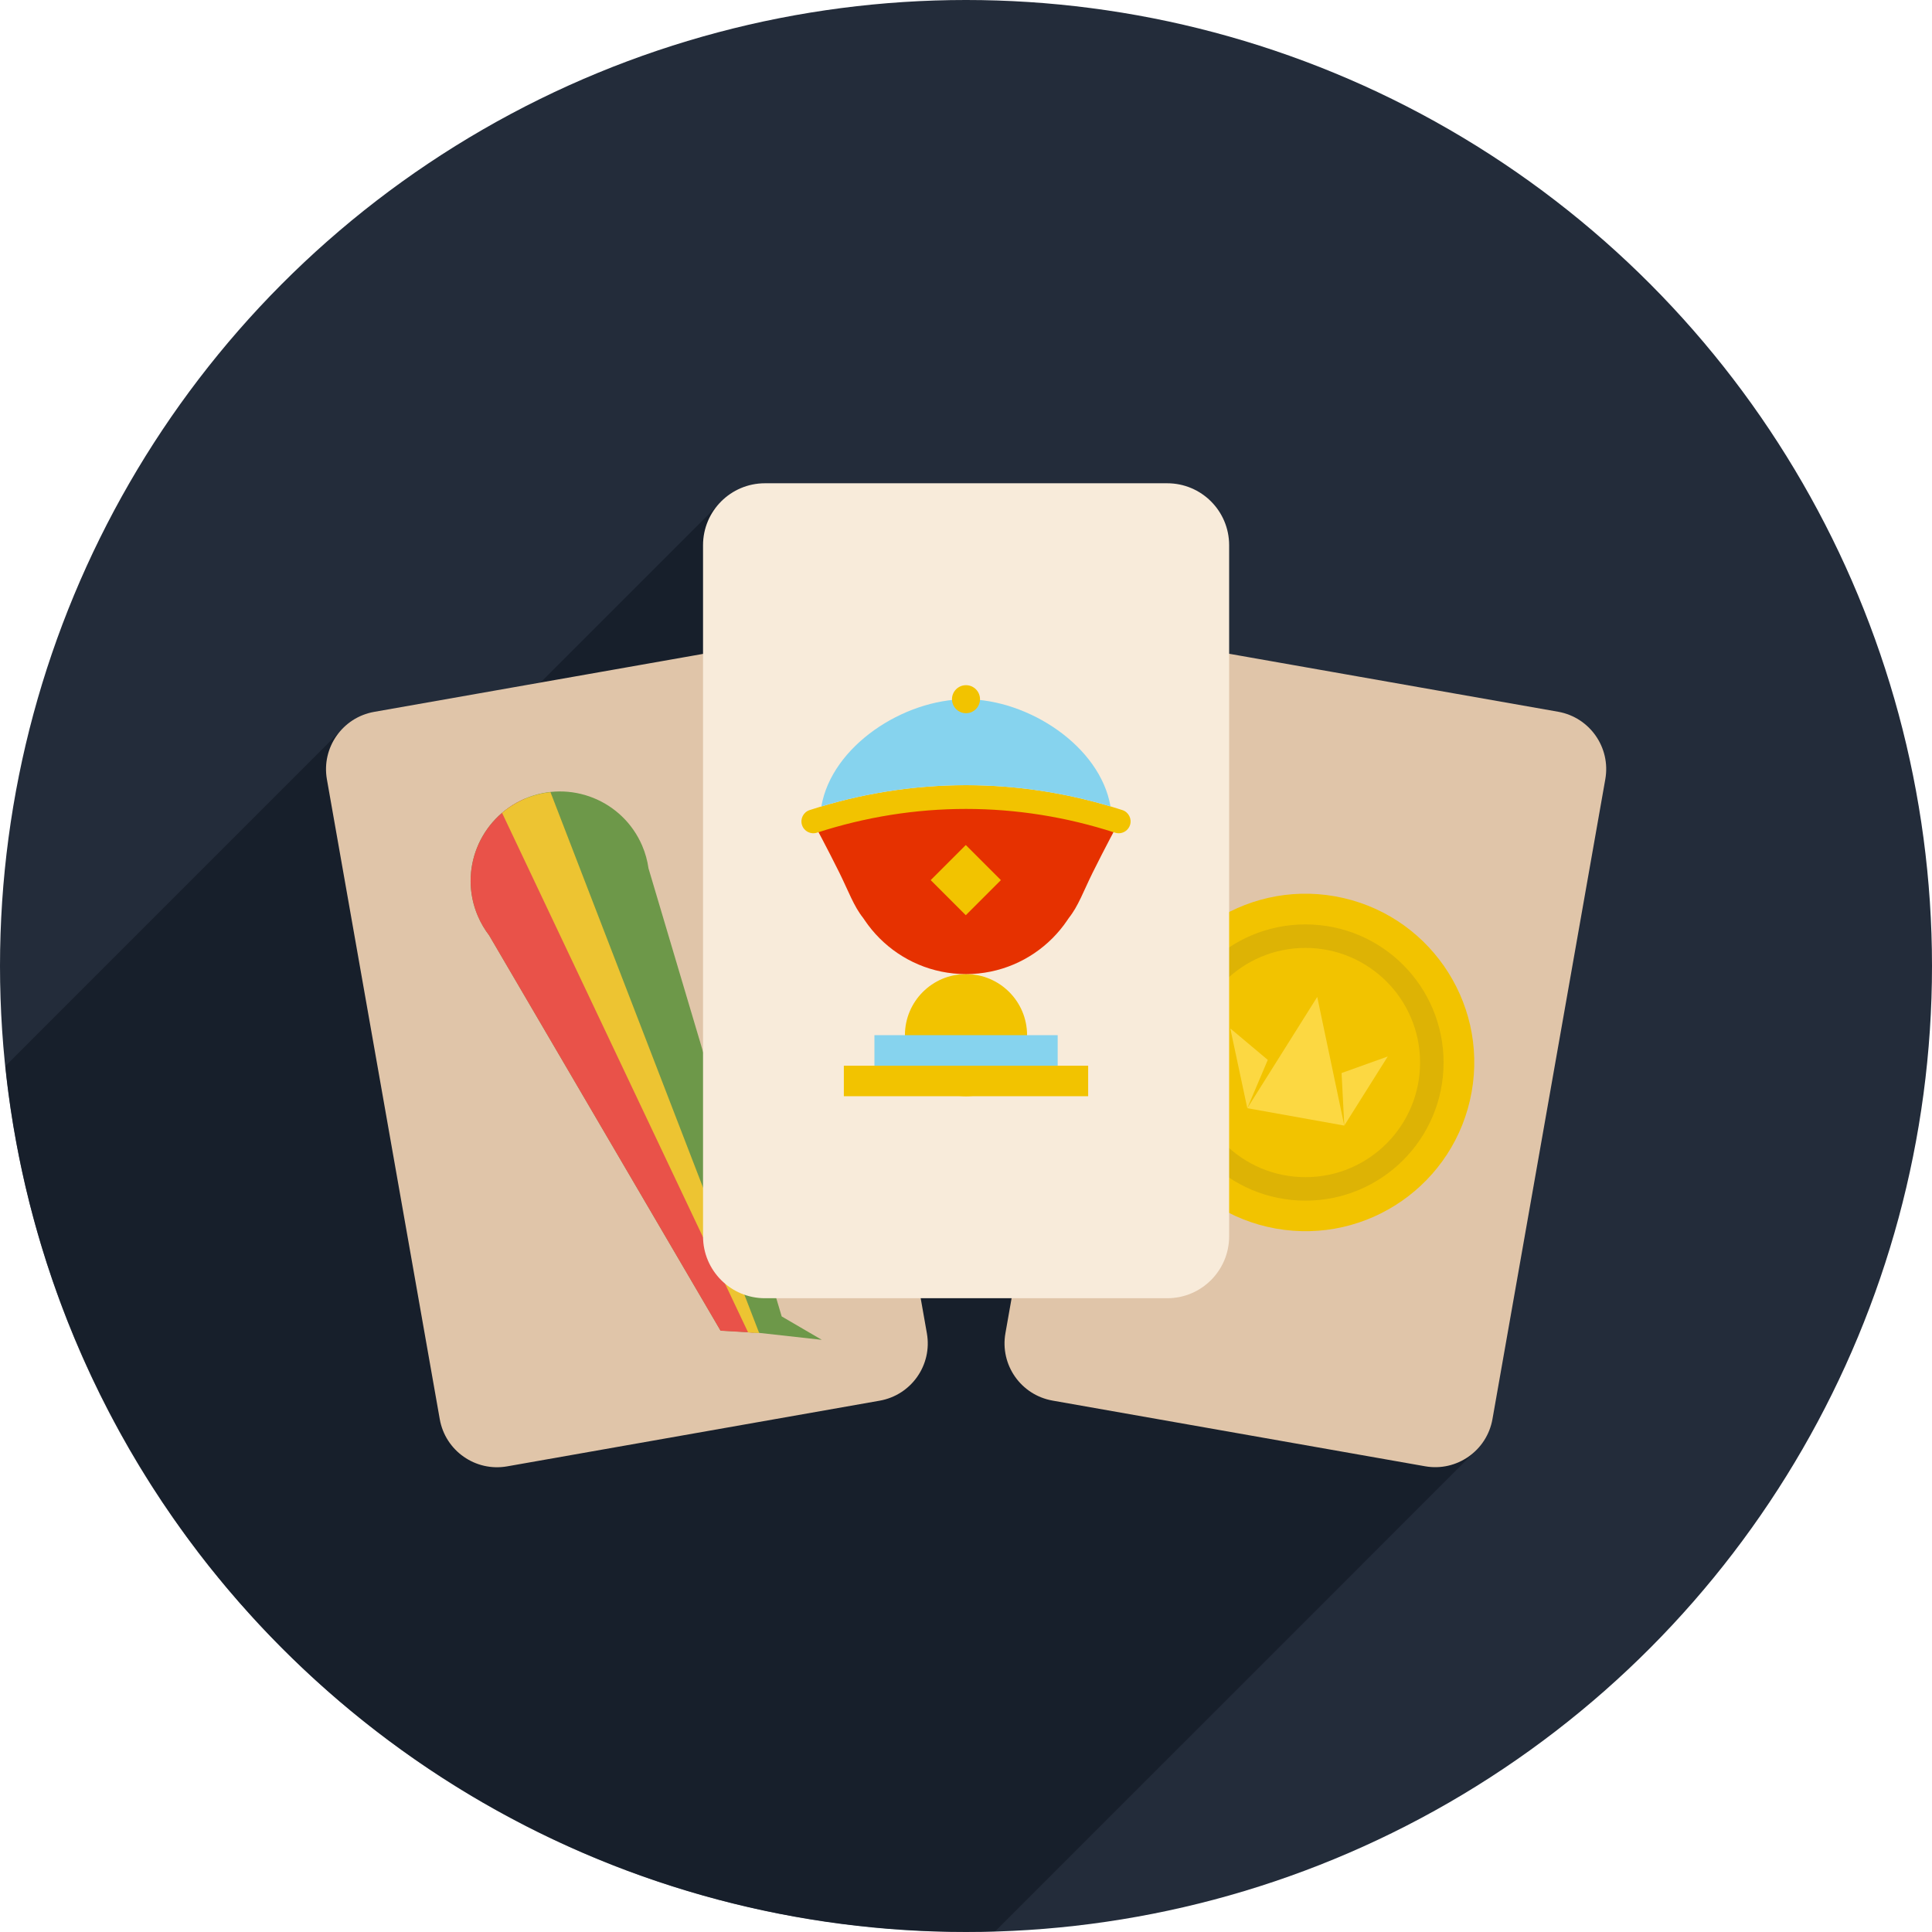 <svg xmlns="http://www.w3.org/2000/svg" viewBox="0 0 100 100" enable-background="new 0 0 100 100"><circle fill="#232c3a" cx="50" cy="50" r="50"/><path opacity=".7" fill="#131a26" d="m22.794 40.507l-3.269-.828-1.582-2.165-17.668 17.669c1.142 11.02 5.925 21.728 14.369 30.17 10.149 10.148 23.574 15.01 36.871 14.609l24.927-24.93-39.28-48.89-14.364 14.364"/><path fill="#e0c5a9" d="m47.975 69.01c.289 1.64-.805 3.2-2.443 3.489l-19.28 3.399c-1.638.29-3.201-.804-3.49-2.442l-5.842-33.12c-.287-1.639.807-3.2 2.446-3.49l19.277-3.398c1.639-.29 3.202.806 3.489 2.443l5.843 33.12"/><g opacity=".7"><path fill="#3c8421" d="m42.537 69.35c-.775-.452-1.55-.904-2.077-1.212l-6.893-23.19c-.056-.396-.164-.793-.329-1.179-1.01-2.348-3.727-3.435-6.075-2.428-2.348 1.01-3.435 3.728-2.428 6.075.156.364.354.697.583.997l11.978 20.46 2 .117 3.238.359"/><path fill="#ed2121" d="m24.735 47.42c.156.364.354.697.583.997l11.978 20.46 1.721.101-11.854-27.633c-2.349 1.01-3.435 3.728-2.428 6.075"/><path fill="#f2c300" d="m27.16 41.35c-.436.188-.828.434-1.172.726l12.734 26.89.574.034-10.803-27.998c-.449.047-.897.162-1.333.348"/></g><path fill="#e0c5a9" d="m77.25 73.45c-.288 1.639-1.851 2.734-3.487 2.444l-19.28-3.399c-1.64-.289-2.733-1.85-2.442-3.489l5.84-33.12c.288-1.64 1.85-2.732 3.488-2.444l19.28 3.398c1.637.29 2.731 1.854 2.442 3.49l-5.841 33.12"/><path fill="#f2c300" d="m76.17 56.53c-.85 4.748-5.389 7.907-10.135 7.06-4.748-.85-7.909-5.387-7.06-10.135.85-4.747 5.388-7.907 10.136-7.06 4.746.848 7.909 5.385 7.06 10.133"/><circle fill="#ddb305" cx="67.57" cy="54.996" r="7.149"/><circle fill="#f2c300" cx="67.57" cy="54.997" r="5.933"/><g fill="#fcd842"><path d="m71.83 54.683l-2.39.857.14 2.72z"/><path d="m63.68 53.23l.88 4.13 1.06-2.5z"/><path d="m68.18 51.601l1.4 6.659-5.02-.9z"/></g><path fill="#f8ebda" d="m63.62 63.993c0 1.769-1.434 3.203-3.203 3.203h-20.825c-1.768 0-3.203-1.435-3.203-3.203v-35.773c0-1.771 1.436-3.206 3.203-3.206h20.825c1.77 0 3.203 1.436 3.203 3.206v35.773"/><g fill="#f2c300"><circle cx="50" cy="53.58" r="3.161"/><path d="m43.677 55.16h12.646v1.58h-12.646z"/></g><path fill="#86d3ee" d="m45.26 53.58h9.485v1.581h-9.485z"/><g fill="#e63100"><path d="m43.844 42.653c-.108.464-.167.946-.167 1.443 0 3.492 2.831 6.323 6.323 6.323s6.323-2.831 6.323-6.323c0-.497-.06-.979-.168-1.443-4.055-1.038-8.255-1.038-12.311 0"/><path d="m42.14 42.647c0 0 .671 1.243 1.309 2.53.438.884.768 1.788 1.225 2.324 1.122 1.318 5.326.196 5.326.196v-6.279l-7.86 1.229"/><path d="m57.86 42.647c0 0-.671 1.243-1.309 2.53-.438.884-.768 1.788-1.226 2.324-1.122 1.318-5.325.196-5.325.196v-6.279l7.86 1.229"/></g><path fill="#f2c300" d="m57.903 43.13c-.062 0-.127-.01-.189-.03-5.05-1.64-10.381-1.64-15.428 0-.322.104-.669-.072-.774-.396-.105-.322.072-.669.395-.774 5.295-1.72 10.893-1.72 16.188 0 .322.105.499.452.395.774-.086.261-.327.426-.587.426"/><path fill="#86d3ee" d="m57.48 41.741c-.54-3.127-4.254-5.549-7.483-5.549-3.23 0-6.944 2.422-7.484 5.549 4.911-1.466 10.06-1.466 14.967 0"/><g fill="#f2c300"><circle cx="50" cy="36.19" r=".725"/><path transform="matrix(.707-.707.707.707-17.568 48.698)" d="m48.716 44.27h2.569v2.569h-2.569z"/></g></svg>